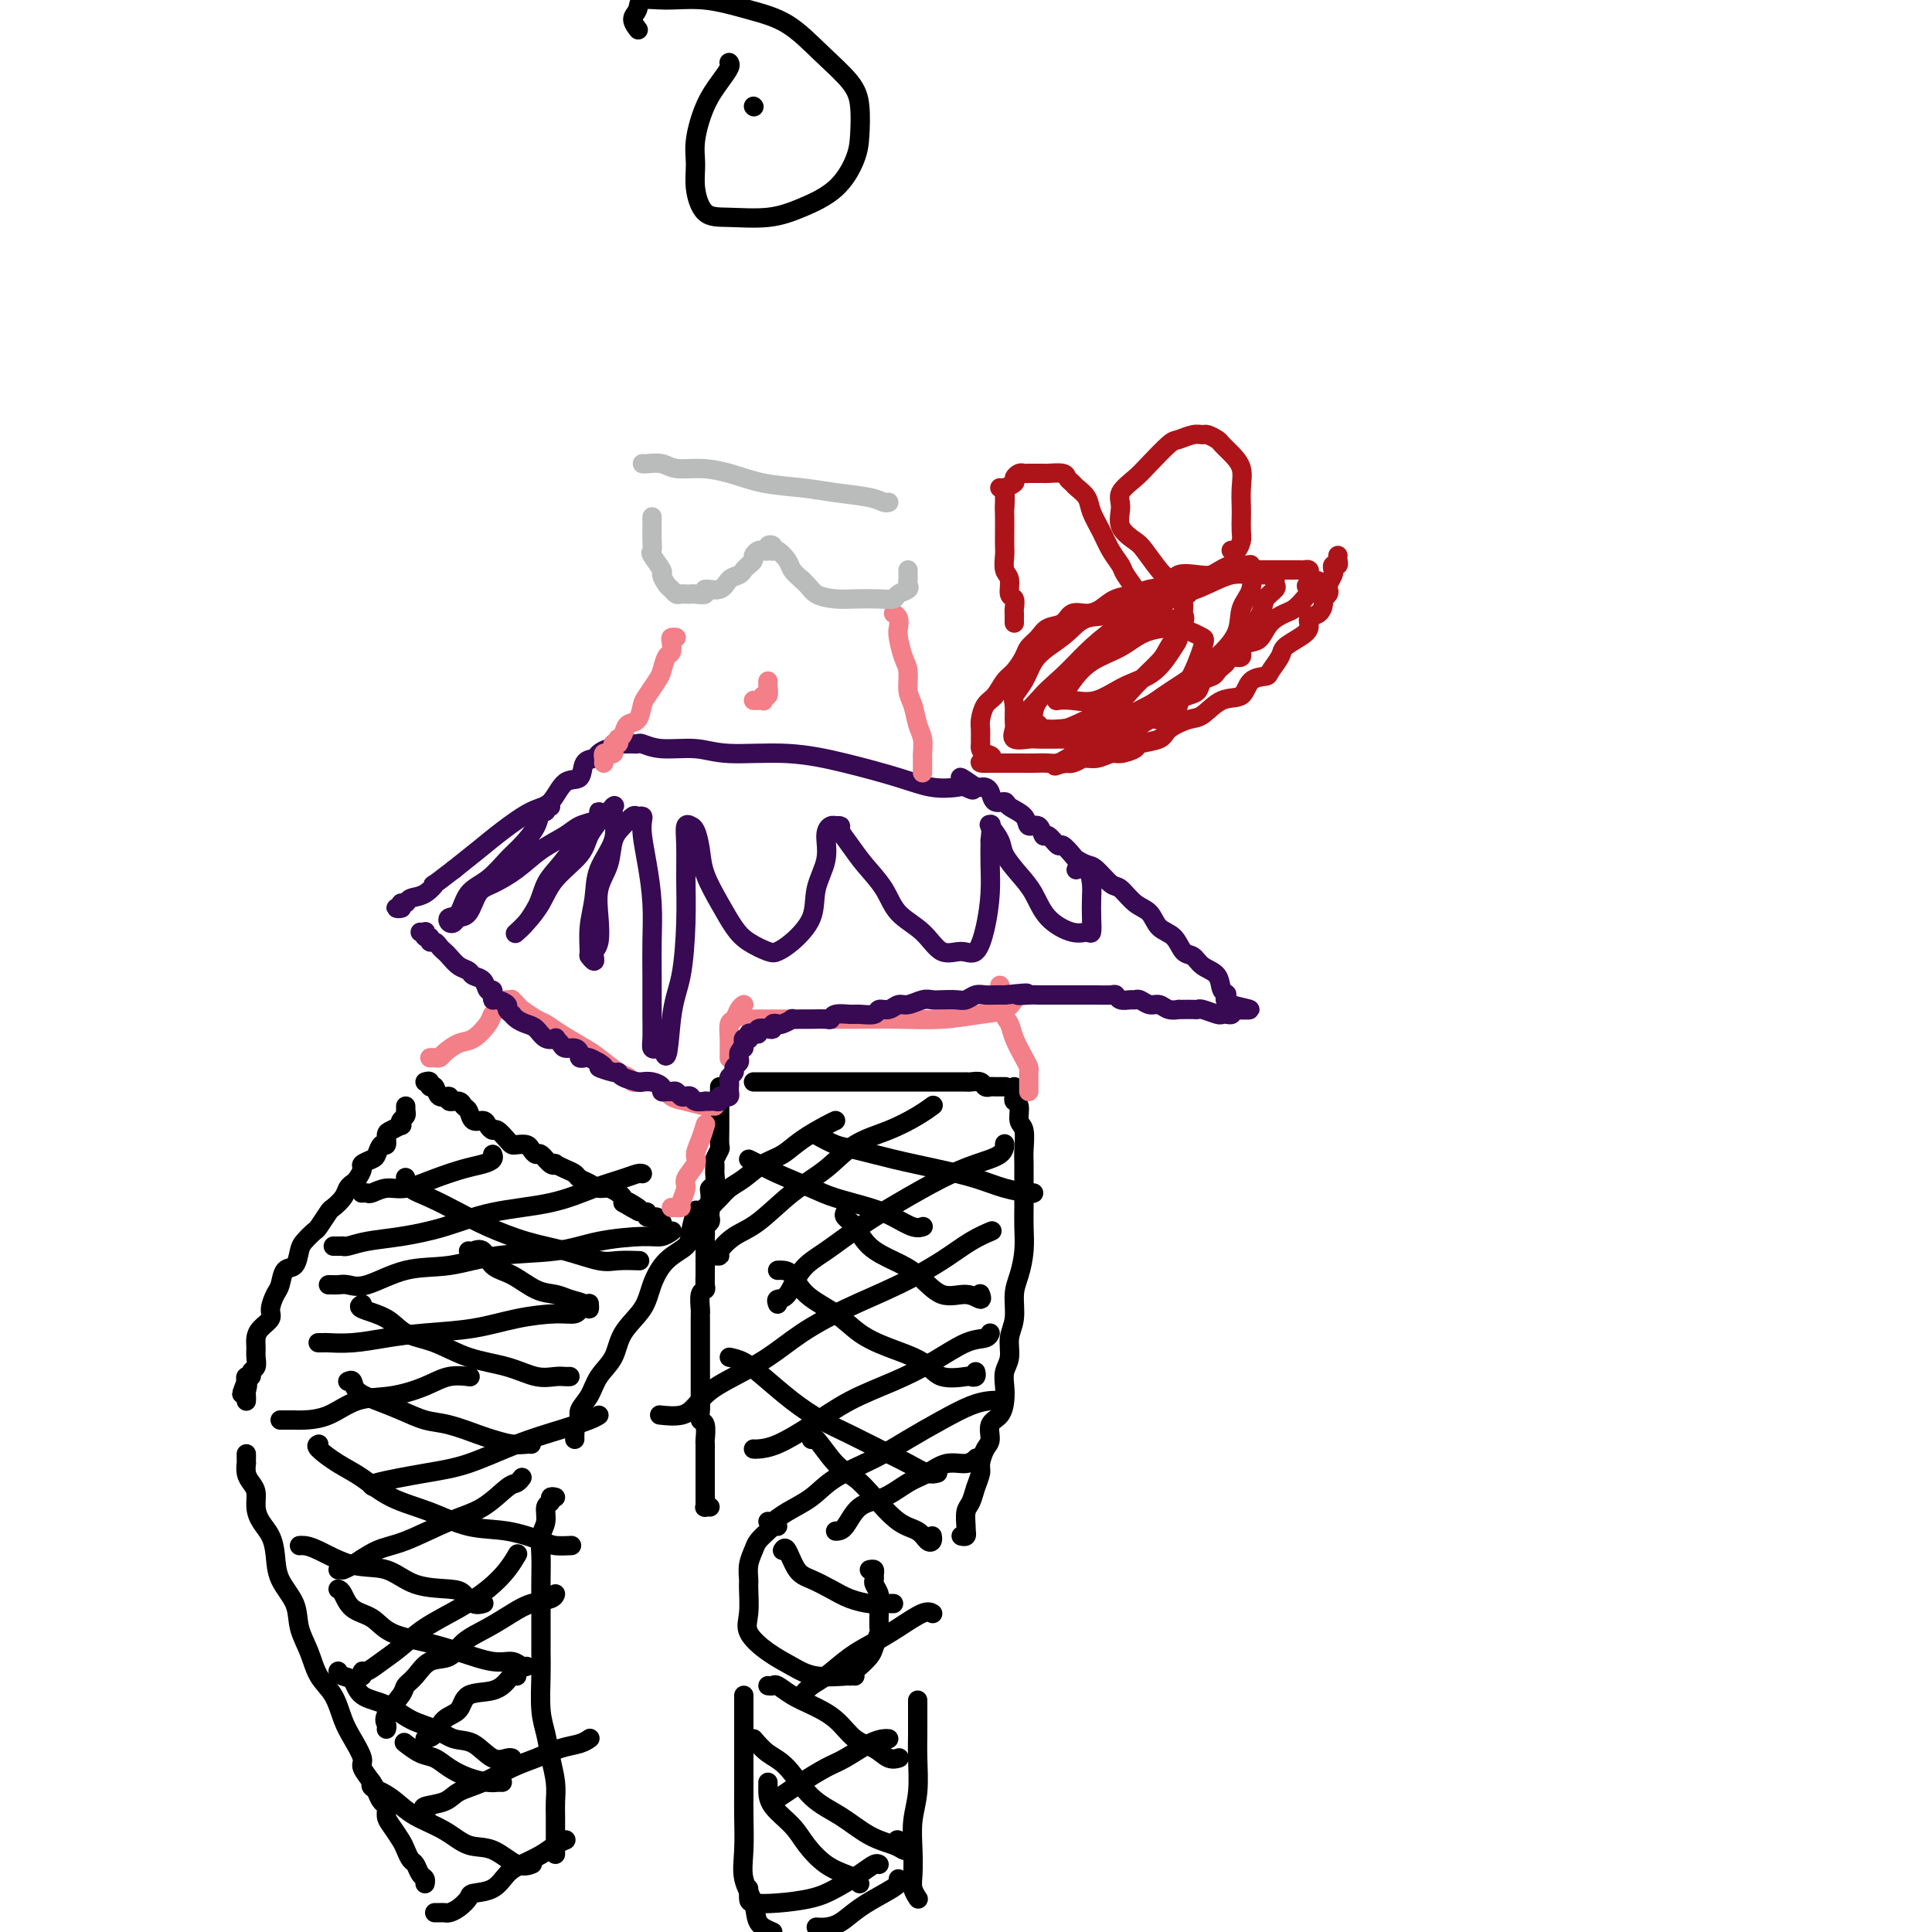 <svg viewBox='0 0 400 400' version='1.1' xmlns='http://www.w3.org/2000/svg' xmlns:xlink='http://www.w3.org/1999/xlink'><g fill='none' stroke='#000000' stroke-width='4' stroke-linecap='round' stroke-linejoin='round'><path d='M88,224c0.450,-0.130 0.899,-0.260 1,0c0.101,0.260 -0.147,0.911 0,1c0.147,0.089 0.687,-0.383 1,0c0.313,0.383 0.398,1.623 1,2c0.602,0.377 1.720,-0.107 2,0c0.280,0.107 -0.277,0.807 0,1c0.277,0.193 1.387,-0.121 2,0c0.613,0.121 0.727,0.676 1,1c0.273,0.324 0.703,0.417 1,1c0.297,0.583 0.460,1.657 1,2c0.540,0.343 1.458,-0.045 2,0c0.542,0.045 0.709,0.524 1,1c0.291,0.476 0.707,0.951 1,1c0.293,0.049 0.464,-0.327 1,0c0.536,0.327 1.439,1.358 2,2c0.561,0.642 0.780,0.894 1,1c0.220,0.106 0.439,0.065 1,0c0.561,-0.065 1.463,-0.153 2,0c0.537,0.153 0.708,0.549 1,1c0.292,0.451 0.704,0.957 1,1c0.296,0.043 0.477,-0.378 1,0c0.523,0.378 1.387,1.554 2,2c0.613,0.446 0.975,0.161 1,0c0.025,-0.161 -0.289,-0.198 0,0c0.289,0.198 1.180,0.631 2,1c0.820,0.369 1.571,0.672 2,1c0.429,0.328 0.538,0.679 1,1c0.462,0.321 1.276,0.611 2,1c0.724,0.389 1.357,0.878 2,1c0.643,0.122 1.296,-0.122 2,0c0.704,0.122 1.459,0.610 2,1c0.541,0.390 0.869,0.683 1,1c0.131,0.317 0.066,0.659 0,1'/><path d='M129,249c6.459,3.824 2.107,0.885 1,0c-1.107,-0.885 1.032,0.284 2,1c0.968,0.716 0.766,0.981 1,1c0.234,0.019 0.904,-0.206 1,0c0.096,0.206 -0.381,0.844 0,1c0.381,0.156 1.619,-0.168 2,0c0.381,0.168 -0.094,0.829 0,1c0.094,0.171 0.756,-0.146 1,0c0.244,0.146 0.070,0.756 0,1c-0.070,0.244 -0.035,0.122 0,0'/><path d='M84,229c0.008,0.447 0.016,0.894 0,1c-0.016,0.106 -0.055,-0.130 0,0c0.055,0.130 0.204,0.627 0,1c-0.204,0.373 -0.763,0.623 -1,1c-0.237,0.377 -0.154,0.879 0,1c0.154,0.121 0.378,-0.141 0,0c-0.378,0.141 -1.358,0.686 -2,1c-0.642,0.314 -0.944,0.399 -1,1c-0.056,0.601 0.135,1.719 0,2c-0.135,0.281 -0.596,-0.277 -1,0c-0.404,0.277 -0.752,1.387 -1,2c-0.248,0.613 -0.395,0.728 -1,1c-0.605,0.272 -1.668,0.702 -2,1c-0.332,0.298 0.067,0.464 0,1c-0.067,0.536 -0.599,1.443 -1,2c-0.401,0.557 -0.670,0.763 -1,1c-0.330,0.237 -0.722,0.505 -1,1c-0.278,0.495 -0.440,1.217 -1,2c-0.560,0.783 -1.516,1.628 -2,2c-0.484,0.372 -0.497,0.272 -1,1c-0.503,0.728 -1.496,2.283 -2,3c-0.504,0.717 -0.520,0.596 -1,1c-0.480,0.404 -1.424,1.334 -2,2c-0.576,0.666 -0.784,1.069 -1,2c-0.216,0.931 -0.440,2.389 -1,3c-0.560,0.611 -1.455,0.376 -2,1c-0.545,0.624 -0.741,2.106 -1,3c-0.259,0.894 -0.581,1.198 -1,2c-0.419,0.802 -0.935,2.102 -1,3c-0.065,0.898 0.322,1.395 0,2c-0.322,0.605 -1.353,1.318 -2,2c-0.647,0.682 -0.909,1.334 -1,2c-0.091,0.666 -0.009,1.345 0,2c0.009,0.655 -0.054,1.285 0,2c0.054,0.715 0.224,1.515 0,2c-0.224,0.485 -0.844,0.656 -1,1c-0.156,0.344 0.150,0.862 0,1c-0.150,0.138 -0.757,-0.103 -1,0c-0.243,0.103 -0.121,0.552 0,1'/><path d='M51,286c-1.856,4.664 -0.497,1.824 0,1c0.497,-0.824 0.133,0.368 0,1c-0.133,0.632 -0.036,0.706 0,1c0.036,0.294 0.010,0.810 0,1c-0.010,0.190 -0.003,0.054 0,0c0.003,-0.054 0.001,-0.027 0,0'/><path d='M51,301c0.002,0.297 0.003,0.593 0,1c-0.003,0.407 -0.011,0.923 0,1c0.011,0.077 0.041,-0.286 0,0c-0.041,0.286 -0.153,1.220 0,2c0.153,0.780 0.569,1.404 1,2c0.431,0.596 0.875,1.162 1,2c0.125,0.838 -0.071,1.949 0,3c0.071,1.051 0.408,2.044 1,3c0.592,0.956 1.439,1.875 2,3c0.561,1.125 0.836,2.456 1,4c0.164,1.544 0.217,3.302 1,5c0.783,1.698 2.296,3.338 3,5c0.704,1.662 0.597,3.347 1,5c0.403,1.653 1.315,3.274 2,5c0.685,1.726 1.144,3.558 2,5c0.856,1.442 2.108,2.493 3,4c0.892,1.507 1.423,3.471 2,5c0.577,1.529 1.201,2.622 2,4c0.799,1.378 1.772,3.042 2,4c0.228,0.958 -0.289,1.211 0,2c0.289,0.789 1.383,2.112 2,3c0.617,0.888 0.756,1.339 1,2c0.244,0.661 0.594,1.532 1,2c0.406,0.468 0.868,0.534 1,1c0.132,0.466 -0.067,1.333 0,2c0.067,0.667 0.399,1.133 1,2c0.601,0.867 1.470,2.134 2,3c0.530,0.866 0.720,1.331 1,2c0.280,0.669 0.649,1.542 1,2c0.351,0.458 0.682,0.501 1,1c0.318,0.499 0.621,1.453 1,2c0.379,0.547 0.833,0.686 1,1c0.167,0.314 0.048,0.804 0,1c-0.048,0.196 -0.024,0.098 0,0'/><path d='M115,310c-0.455,-0.102 -0.910,-0.205 -1,0c-0.090,0.205 0.186,0.717 0,1c-0.186,0.283 -0.835,0.336 -1,1c-0.165,0.664 0.152,1.940 0,3c-0.152,1.060 -0.773,1.903 -1,3c-0.227,1.097 -0.061,2.449 0,4c0.061,1.551 0.017,3.300 0,5c-0.017,1.700 -0.005,3.350 0,5c0.005,1.650 0.004,3.301 0,5c-0.004,1.699 -0.013,3.447 0,5c0.013,1.553 0.046,2.911 0,5c-0.046,2.089 -0.170,4.909 0,7c0.170,2.091 0.634,3.454 1,5c0.366,1.546 0.634,3.275 1,5c0.366,1.725 0.830,3.446 1,5c0.170,1.554 0.046,2.941 0,4c-0.046,1.059 -0.012,1.791 0,3c0.012,1.209 0.003,2.895 0,4c-0.003,1.105 -0.001,1.630 0,2c0.001,0.370 0.000,0.584 0,1c-0.000,0.416 -0.000,1.035 0,1c0.000,-0.035 0.000,-0.724 0,-1c-0.000,-0.276 -0.000,-0.138 0,0'/><path d='M119,298c-0.009,-0.335 -0.018,-0.669 0,-1c0.018,-0.331 0.064,-0.657 0,-1c-0.064,-0.343 -0.237,-0.703 0,-1c0.237,-0.297 0.883,-0.532 1,-1c0.117,-0.468 -0.294,-1.170 0,-2c0.294,-0.830 1.294,-1.789 2,-3c0.706,-1.211 1.119,-2.675 2,-4c0.881,-1.325 2.229,-2.511 3,-4c0.771,-1.489 0.963,-3.280 2,-5c1.037,-1.720 2.918,-3.368 4,-5c1.082,-1.632 1.365,-3.247 2,-5c0.635,-1.753 1.620,-3.644 3,-5c1.380,-1.356 3.153,-2.178 4,-3c0.847,-0.822 0.766,-1.644 1,-3c0.234,-1.356 0.781,-3.244 1,-4c0.219,-0.756 0.109,-0.378 0,0'/><path d='M146,261c0.000,0.311 0.000,0.621 0,1c-0.000,0.379 -0.000,0.826 0,1c0.000,0.174 0.001,0.074 0,0c-0.001,-0.074 -0.004,-0.124 0,0c0.004,0.124 0.015,0.422 0,1c-0.015,0.578 -0.057,1.437 0,2c0.057,0.563 0.211,0.832 0,1c-0.211,0.168 -0.789,0.237 -1,1c-0.211,0.763 -0.057,2.219 0,3c0.057,0.781 0.015,0.885 0,1c-0.015,0.115 -0.004,0.239 0,1c0.004,0.761 0.001,2.157 0,3c-0.001,0.843 -0.000,1.132 0,2c0.000,0.868 0.000,2.316 0,3c-0.000,0.684 -0.000,0.606 0,1c0.000,0.394 0.000,1.260 0,2c-0.000,0.740 -0.001,1.354 0,2c0.001,0.646 0.004,1.323 0,2c-0.004,0.677 -0.015,1.355 0,2c0.015,0.645 0.057,1.256 0,2c-0.057,0.744 -0.211,1.622 0,2c0.211,0.378 0.789,0.257 1,1c0.211,0.743 0.057,2.349 0,3c-0.057,0.651 -0.015,0.348 0,1c0.015,0.652 0.004,2.258 0,3c-0.004,0.742 -0.001,0.618 0,1c0.001,0.382 0.000,1.268 0,2c-0.000,0.732 0.000,1.310 0,2c-0.000,0.690 -0.001,1.491 0,2c0.001,0.509 0.004,0.725 0,1c-0.004,0.275 -0.015,0.610 0,1c0.015,0.390 0.056,0.837 0,1c-0.056,0.163 -0.207,0.044 0,0c0.207,-0.044 0.774,-0.013 1,0c0.226,0.013 0.113,0.006 0,0'/><path d='M149,225c-0.000,0.341 -0.000,0.683 0,1c0.000,0.317 0.000,0.610 0,1c-0.000,0.390 -0.000,0.878 0,1c0.000,0.122 0.000,-0.122 0,0c-0.000,0.122 -0.000,0.611 0,1c0.000,0.389 0.000,0.680 0,1c-0.000,0.320 -0.000,0.671 0,1c0.000,0.329 0.001,0.636 0,1c-0.001,0.364 -0.004,0.784 0,1c0.004,0.216 0.015,0.228 0,1c-0.015,0.772 -0.057,2.304 0,3c0.057,0.696 0.212,0.557 0,1c-0.212,0.443 -0.793,1.467 -1,2c-0.207,0.533 -0.041,0.576 0,1c0.041,0.424 -0.041,1.230 0,2c0.041,0.770 0.207,1.503 0,2c-0.207,0.497 -0.788,0.759 -1,1c-0.212,0.241 -0.057,0.460 0,1c0.057,0.540 0.015,1.402 0,2c-0.015,0.598 -0.003,0.934 0,1c0.003,0.066 -0.003,-0.137 0,0c0.003,0.137 0.015,0.614 0,1c-0.015,0.386 -0.057,0.681 0,1c0.057,0.319 0.211,0.661 0,1c-0.211,0.339 -0.789,0.673 -1,1c-0.211,0.327 -0.057,0.646 0,1c0.057,0.354 0.015,0.743 0,1c-0.015,0.257 -0.004,0.383 0,1c0.004,0.617 0.001,1.724 0,2c-0.001,0.276 -0.000,-0.281 0,0c0.000,0.281 0.000,1.399 0,2c-0.000,0.601 -0.000,0.687 0,1c0.000,0.313 0.000,0.855 0,1c-0.000,0.145 -0.000,-0.105 0,0c0.000,0.105 0.000,0.567 0,1c-0.000,0.433 -0.000,0.838 0,1c0.000,0.162 0.000,0.081 0,0'/><path d='M156,224c0.345,0.000 0.690,0.000 1,0c0.310,-0.000 0.584,-0.000 1,0c0.416,0.000 0.973,0.000 2,0c1.027,-0.000 2.525,-0.000 4,0c1.475,0.000 2.926,0.000 5,0c2.074,-0.000 4.772,-0.000 7,0c2.228,0.000 3.988,0.000 6,0c2.012,-0.000 4.278,-0.000 6,0c1.722,0.000 2.900,0.000 4,0c1.100,-0.000 2.123,-0.000 3,0c0.877,0.000 1.610,0.000 2,0c0.390,-0.000 0.437,-0.001 1,0c0.563,0.001 1.642,0.004 2,0c0.358,-0.004 -0.006,-0.015 0,0c0.006,0.015 0.382,0.057 1,0c0.618,-0.057 1.480,-0.211 2,0c0.520,0.211 0.700,0.789 1,1c0.300,0.211 0.720,0.057 1,0c0.280,-0.057 0.422,-0.015 1,0c0.578,0.015 1.594,0.004 2,0c0.406,-0.004 0.203,-0.002 0,0'/><path d='M210,225c-0.009,0.338 -0.017,0.675 0,1c0.017,0.325 0.061,0.637 0,1c-0.061,0.363 -0.227,0.776 0,1c0.227,0.224 0.845,0.260 1,1c0.155,0.740 -0.155,2.186 0,3c0.155,0.814 0.774,0.997 1,2c0.226,1.003 0.060,2.826 0,4c-0.060,1.174 -0.015,1.698 0,3c0.015,1.302 0.001,3.380 0,5c-0.001,1.620 0.010,2.781 0,4c-0.010,1.219 -0.040,2.496 0,4c0.040,1.504 0.150,3.234 0,5c-0.150,1.766 -0.561,3.568 -1,5c-0.439,1.432 -0.906,2.494 -1,4c-0.094,1.506 0.185,3.456 0,5c-0.185,1.544 -0.834,2.681 -1,4c-0.166,1.319 0.150,2.819 0,4c-0.150,1.181 -0.766,2.045 -1,3c-0.234,0.955 -0.086,2.003 0,3c0.086,0.997 0.111,1.943 0,3c-0.111,1.057 -0.360,2.227 -1,3c-0.640,0.773 -1.673,1.151 -2,2c-0.327,0.849 0.053,2.169 0,3c-0.053,0.831 -0.539,1.171 -1,2c-0.461,0.829 -0.898,2.146 -1,3c-0.102,0.854 0.130,1.244 0,2c-0.130,0.756 -0.623,1.877 -1,3c-0.377,1.123 -0.637,2.247 -1,3c-0.363,0.753 -0.828,1.134 -1,2c-0.172,0.866 -0.050,2.218 0,3c0.050,0.782 0.027,0.994 0,1c-0.027,0.006 -0.059,-0.194 0,0c0.059,0.194 0.208,0.783 0,1c-0.208,0.217 -0.774,0.062 -1,0c-0.226,-0.062 -0.113,-0.031 0,0'/><path d='M161,316c-0.438,0.017 -0.877,0.034 -1,0c-0.123,-0.034 0.068,-0.120 0,0c-0.068,0.120 -0.396,0.445 -1,1c-0.604,0.555 -1.482,1.339 -2,2c-0.518,0.661 -0.674,1.198 -1,2c-0.326,0.802 -0.822,1.869 -1,3c-0.178,1.131 -0.037,2.326 0,3c0.037,0.674 -0.031,0.827 0,2c0.031,1.173 0.161,3.365 0,5c-0.161,1.635 -0.614,2.711 0,4c0.614,1.289 2.294,2.790 4,4c1.706,1.210 3.438,2.128 5,3c1.562,0.872 2.955,1.698 5,2c2.045,0.302 4.743,0.081 6,0c1.257,-0.081 1.073,-0.023 1,0c-0.073,0.023 -0.037,0.012 0,0'/><path d='M180,325c0.425,-0.088 0.850,-0.175 1,0c0.150,0.175 0.026,0.614 0,1c-0.026,0.386 0.046,0.721 0,1c-0.046,0.279 -0.209,0.502 0,1c0.209,0.498 0.789,1.269 1,2c0.211,0.731 0.053,1.421 0,2c-0.053,0.579 -0.002,1.047 0,2c0.002,0.953 -0.044,2.392 0,3c0.044,0.608 0.180,0.386 0,1c-0.180,0.614 -0.675,2.063 -1,3c-0.325,0.937 -0.479,1.362 -1,2c-0.521,0.638 -1.408,1.491 -2,2c-0.592,0.509 -0.890,0.676 -1,1c-0.110,0.324 -0.031,0.807 0,1c0.031,0.193 0.016,0.097 0,0'/><path d='M154,351c0.000,0.331 0.000,0.662 0,1c-0.000,0.338 -0.000,0.684 0,1c0.000,0.316 0.000,0.601 0,1c-0.000,0.399 -0.000,0.911 0,2c0.000,1.089 0.001,2.754 0,4c-0.001,1.246 -0.002,2.072 0,4c0.002,1.928 0.008,4.959 0,7c-0.008,2.041 -0.029,3.092 0,5c0.029,1.908 0.107,4.671 0,7c-0.107,2.329 -0.400,4.222 0,6c0.400,1.778 1.492,3.440 2,5c0.508,1.560 0.431,3.017 1,4c0.569,0.983 1.785,1.491 3,2'/><path d='M190,352c-0.000,0.353 -0.000,0.706 0,1c0.000,0.294 0.001,0.527 0,1c-0.001,0.473 -0.004,1.184 0,2c0.004,0.816 0.015,1.736 0,3c-0.015,1.264 -0.056,2.873 0,5c0.056,2.127 0.210,4.772 0,7c-0.210,2.228 -0.785,4.040 -1,6c-0.215,1.960 -0.072,4.067 0,6c0.072,1.933 0.071,3.694 0,5c-0.071,1.306 -0.211,2.159 0,3c0.211,0.841 0.775,1.669 1,2c0.225,0.331 0.113,0.166 0,0'/><path d='M75,247c-0.101,0.009 -0.203,0.018 0,0c0.203,-0.018 0.709,-0.063 1,0c0.291,0.063 0.366,0.235 1,0c0.634,-0.235 1.825,-0.875 3,-1c1.175,-0.125 2.333,0.265 4,0c1.667,-0.265 3.844,-1.185 6,-2c2.156,-0.815 4.290,-1.525 6,-2c1.710,-0.475 2.994,-0.715 4,-1c1.006,-0.285 1.732,-0.615 2,-1c0.268,-0.385 0.076,-0.824 0,-1c-0.076,-0.176 -0.038,-0.088 0,0'/><path d='M69,258c0.307,-0.002 0.614,-0.004 1,0c0.386,0.004 0.851,0.013 1,0c0.149,-0.013 -0.018,-0.047 0,0c0.018,0.047 0.221,0.174 1,0c0.779,-0.174 2.134,-0.650 4,-1c1.866,-0.350 4.244,-0.572 7,-1c2.756,-0.428 5.889,-1.060 9,-2c3.111,-0.940 6.199,-2.189 10,-3c3.801,-0.811 8.315,-1.184 12,-2c3.685,-0.816 6.543,-2.075 9,-3c2.457,-0.925 4.514,-1.516 6,-2c1.486,-0.484 2.400,-0.861 3,-1c0.600,-0.139 0.886,-0.040 1,0c0.114,0.040 0.057,0.020 0,0'/><path d='M68,266c0.351,-0.006 0.702,-0.012 1,0c0.298,0.012 0.544,0.044 1,0c0.456,-0.044 1.123,-0.162 2,0c0.877,0.162 1.965,0.606 4,0c2.035,-0.606 5.019,-2.260 8,-3c2.981,-0.740 5.960,-0.567 9,-1c3.040,-0.433 6.141,-1.474 10,-2c3.859,-0.526 8.478,-0.537 12,-1c3.522,-0.463 5.949,-1.378 9,-2c3.051,-0.622 6.725,-0.950 9,-1c2.275,-0.050 3.151,0.179 4,0c0.849,-0.179 1.671,-0.765 2,-1c0.329,-0.235 0.164,-0.117 0,0'/><path d='M66,278c-0.112,-0.002 -0.223,-0.003 0,0c0.223,0.003 0.782,0.012 1,0c0.218,-0.012 0.095,-0.044 1,0c0.905,0.044 2.836,0.163 5,0c2.164,-0.163 4.560,-0.608 7,-1c2.440,-0.392 4.923,-0.731 8,-1c3.077,-0.269 6.747,-0.468 10,-1c3.253,-0.532 6.087,-1.397 9,-2c2.913,-0.603 5.905,-0.945 8,-1c2.095,-0.055 3.295,0.178 4,0c0.705,-0.178 0.916,-0.765 1,-1c0.084,-0.235 0.042,-0.117 0,0'/><path d='M58,294c0.332,-0.001 0.663,-0.001 1,0c0.337,0.001 0.678,0.004 1,0c0.322,-0.004 0.625,-0.014 1,0c0.375,0.014 0.823,0.051 2,0c1.177,-0.051 3.083,-0.189 5,-1c1.917,-0.811 3.846,-2.294 6,-3c2.154,-0.706 4.535,-0.634 7,-1c2.465,-0.366 5.014,-1.170 7,-2c1.986,-0.830 3.409,-1.686 5,-2c1.591,-0.314 3.352,-0.084 4,0c0.648,0.084 0.185,0.024 0,0c-0.185,-0.024 -0.093,-0.012 0,0'/><path d='M78,308c-0.924,-0.230 -1.849,-0.460 0,-1c1.849,-0.540 6.470,-1.391 10,-2c3.530,-0.609 5.969,-0.976 9,-2c3.031,-1.024 6.655,-2.705 10,-4c3.345,-1.295 6.412,-2.203 9,-3c2.588,-0.797 4.697,-1.484 6,-2c1.303,-0.516 1.801,-0.862 2,-1c0.199,-0.138 0.100,-0.069 0,0'/><path d='M70,325c0.451,-0.008 0.903,-0.017 1,0c0.097,0.017 -0.160,0.058 0,0c0.160,-0.058 0.737,-0.215 2,-1c1.263,-0.785 3.213,-2.196 5,-3c1.787,-0.804 3.410,-0.999 6,-2c2.590,-1.001 6.148,-2.808 9,-4c2.852,-1.192 4.999,-1.770 7,-3c2.001,-1.230 3.856,-3.113 5,-4c1.144,-0.887 1.577,-0.777 2,-1c0.423,-0.223 0.835,-0.778 1,-1c0.165,-0.222 0.082,-0.111 0,0'/><path d='M80,358c0.086,-0.304 0.172,-0.608 0,-1c-0.172,-0.392 -0.602,-0.872 0,-2c0.602,-1.128 2.237,-2.902 3,-4c0.763,-1.098 0.653,-1.518 1,-2c0.347,-0.482 1.151,-1.024 2,-2c0.849,-0.976 1.742,-2.387 3,-3c1.258,-0.613 2.881,-0.430 4,-1c1.119,-0.570 1.736,-1.893 3,-3c1.264,-1.107 3.176,-1.999 5,-3c1.824,-1.001 3.561,-2.111 5,-3c1.439,-0.889 2.582,-1.558 4,-2c1.418,-0.442 3.113,-0.657 4,-1c0.887,-0.343 0.968,-0.812 1,-1c0.032,-0.188 0.016,-0.094 0,0'/><path d='M88,360c0.703,-0.120 1.406,-0.241 2,-1c0.594,-0.759 1.080,-2.157 2,-3c0.920,-0.843 2.274,-1.130 3,-2c0.726,-0.870 0.825,-2.324 2,-3c1.175,-0.676 3.425,-0.573 5,-1c1.575,-0.427 2.474,-1.382 3,-2c0.526,-0.618 0.680,-0.897 1,-1c0.320,-0.103 0.806,-0.029 1,0c0.194,0.029 0.097,0.015 0,0'/><path d='M87,376c0.395,0.087 0.789,0.175 1,0c0.211,-0.175 0.238,-0.612 0,-1c-0.238,-0.388 -0.743,-0.727 0,-1c0.743,-0.273 2.732,-0.482 4,-1c1.268,-0.518 1.816,-1.347 3,-2c1.184,-0.653 3.006,-1.130 5,-2c1.994,-0.870 4.160,-2.132 6,-3c1.840,-0.868 3.355,-1.343 5,-2c1.645,-0.657 3.420,-1.496 5,-2c1.580,-0.504 2.964,-0.674 4,-1c1.036,-0.326 1.725,-0.807 2,-1c0.275,-0.193 0.138,-0.096 0,0'/><path d='M75,347c-0.047,-0.466 -0.094,-0.932 0,-1c0.094,-0.068 0.330,0.261 1,0c0.670,-0.261 1.774,-1.111 3,-2c1.226,-0.889 2.572,-1.816 4,-3c1.428,-1.184 2.936,-2.626 5,-4c2.064,-1.374 4.683,-2.680 7,-4c2.317,-1.320 4.332,-2.653 6,-4c1.668,-1.347 2.987,-2.709 4,-4c1.013,-1.291 1.718,-2.512 2,-3c0.282,-0.488 0.141,-0.244 0,0'/><path d='M90,396c0.328,0.004 0.656,0.009 1,0c0.344,-0.009 0.706,-0.030 1,0c0.294,0.030 0.522,0.112 1,0c0.478,-0.112 1.205,-0.418 2,-1c0.795,-0.582 1.657,-1.440 2,-2c0.343,-0.560 0.167,-0.821 1,-1c0.833,-0.179 2.674,-0.275 4,-1c1.326,-0.725 2.139,-2.079 3,-3c0.861,-0.921 1.772,-1.410 3,-2c1.228,-0.590 2.772,-1.282 4,-2c1.228,-0.718 2.138,-1.463 3,-2c0.862,-0.537 1.675,-0.868 2,-1c0.325,-0.132 0.163,-0.066 0,0'/><path d='M77,369c-0.157,0.351 -0.314,0.701 0,1c0.314,0.299 1.101,0.546 2,1c0.899,0.454 1.912,1.113 3,2c1.088,0.887 2.251,2.000 4,3c1.749,1.000 4.084,1.886 6,3c1.916,1.114 3.413,2.456 5,3c1.587,0.544 3.262,0.289 5,1c1.738,0.711 3.537,2.387 5,3c1.463,0.613 2.588,0.164 3,0c0.412,-0.164 0.111,-0.044 0,0c-0.111,0.044 -0.032,0.013 0,0c0.032,-0.013 0.016,-0.006 0,0'/><path d='M84,361c-0.266,-0.209 -0.533,-0.417 0,0c0.533,0.417 1.865,1.460 3,2c1.135,0.540 2.072,0.575 3,1c0.928,0.425 1.846,1.238 3,2c1.154,0.762 2.544,1.472 4,2c1.456,0.528 2.978,0.873 4,1c1.022,0.127 1.544,0.034 2,0c0.456,-0.034 0.844,-0.010 1,0c0.156,0.010 0.078,0.005 0,0'/><path d='M70,346c0.225,0.390 0.449,0.780 1,1c0.551,0.220 1.427,0.271 2,1c0.573,0.729 0.841,2.136 2,3c1.159,0.864 3.208,1.185 5,2c1.792,0.815 3.326,2.125 5,3c1.674,0.875 3.488,1.317 5,2c1.512,0.683 2.720,1.609 4,2c1.280,0.391 2.630,0.248 4,1c1.370,0.752 2.759,2.398 4,3c1.241,0.602 2.333,0.161 3,0c0.667,-0.161 0.910,-0.043 1,0c0.090,0.043 0.026,0.012 0,0c-0.026,-0.012 -0.013,-0.006 0,0'/><path d='M70,329c0.297,0.123 0.594,0.245 1,1c0.406,0.755 0.920,2.141 2,3c1.080,0.859 2.725,1.191 4,2c1.275,0.809 2.179,2.097 4,3c1.821,0.903 4.557,1.423 7,2c2.443,0.577 4.592,1.212 7,2c2.408,0.788 5.076,1.728 7,2c1.924,0.272 3.103,-0.123 4,0c0.897,0.123 1.511,0.764 2,1c0.489,0.236 0.854,0.067 1,0c0.146,-0.067 0.073,-0.034 0,0'/><path d='M62,320c0.248,-0.024 0.496,-0.049 1,0c0.504,0.049 1.265,0.170 3,1c1.735,0.830 4.443,2.368 7,3c2.557,0.632 4.964,0.359 7,1c2.036,0.641 3.702,2.196 6,3c2.298,0.804 5.229,0.856 7,1c1.771,0.144 2.382,0.379 3,1c0.618,0.621 1.243,1.629 2,2c0.757,0.371 1.645,0.106 2,0c0.355,-0.106 0.178,-0.053 0,0'/><path d='M66,299c-0.336,0.146 -0.673,0.293 0,1c0.673,0.707 2.354,1.976 4,3c1.646,1.024 3.256,1.803 5,3c1.744,1.197 3.622,2.811 6,4c2.378,1.189 5.254,1.955 8,3c2.746,1.045 5.360,2.371 8,3c2.640,0.629 5.307,0.561 8,1c2.693,0.439 5.413,1.386 7,2c1.587,0.614 2.043,0.896 3,1c0.957,0.104 2.416,0.030 3,0c0.584,-0.030 0.292,-0.015 0,0'/><path d='M72,286c0.399,-0.178 0.798,-0.356 1,0c0.202,0.356 0.207,1.246 1,2c0.793,0.754 2.373,1.372 4,2c1.627,0.628 3.302,1.267 5,2c1.698,0.733 3.420,1.559 5,2c1.580,0.441 3.018,0.496 5,1c1.982,0.504 4.507,1.455 6,2c1.493,0.545 1.955,0.682 3,1c1.045,0.318 2.672,0.817 4,1c1.328,0.183 2.358,0.049 3,0c0.642,-0.049 0.898,-0.014 1,0c0.102,0.014 0.051,0.007 0,0'/><path d='M75,270c-0.482,0.277 -0.965,0.553 0,1c0.965,0.447 3.376,1.064 5,2c1.624,0.936 2.461,2.192 4,3c1.539,0.808 3.781,1.169 6,2c2.219,0.831 4.415,2.132 7,3c2.585,0.868 5.558,1.304 8,2c2.442,0.696 4.353,1.650 6,2c1.647,0.350 3.030,0.094 4,0c0.970,-0.094 1.528,-0.025 2,0c0.472,0.025 0.858,0.007 1,0c0.142,-0.007 0.041,-0.002 0,0c-0.041,0.002 -0.020,0.001 0,0'/><path d='M97,259c0.233,0.081 0.466,0.162 1,0c0.534,-0.162 1.367,-0.566 2,0c0.633,0.566 1.064,2.102 2,3c0.936,0.898 2.377,1.157 4,2c1.623,0.843 3.430,2.269 5,3c1.570,0.731 2.904,0.767 4,1c1.096,0.233 1.954,0.665 3,1c1.046,0.335 2.280,0.574 3,1c0.720,0.426 0.925,1.038 1,1c0.075,-0.038 0.022,-0.725 0,-1c-0.022,-0.275 -0.011,-0.137 0,0'/><path d='M84,244c-0.031,-0.185 -0.063,-0.370 0,0c0.063,0.370 0.219,1.296 1,2c0.781,0.704 2.187,1.185 4,2c1.813,0.815 4.032,1.963 6,3c1.968,1.037 3.683,1.962 6,3c2.317,1.038 5.234,2.187 8,3c2.766,0.813 5.379,1.290 8,2c2.621,0.710 5.249,1.654 7,2c1.751,0.346 2.625,0.093 4,0c1.375,-0.093 3.250,-0.027 4,0c0.750,0.027 0.375,0.013 0,0'/><path d='M146,250c0.328,0.096 0.656,0.193 1,0c0.344,-0.193 0.703,-0.674 1,-1c0.297,-0.326 0.533,-0.495 1,-1c0.467,-0.505 1.165,-1.345 2,-2c0.835,-0.655 1.806,-1.124 3,-2c1.194,-0.876 2.611,-2.158 4,-3c1.389,-0.842 2.751,-1.245 4,-2c1.249,-0.755 2.386,-1.862 4,-3c1.614,-1.138 3.704,-2.306 5,-3c1.296,-0.694 1.799,-0.912 2,-1c0.201,-0.088 0.101,-0.044 0,0'/><path d='M147,260c0.293,-0.010 0.585,-0.019 1,0c0.415,0.019 0.951,0.067 1,0c0.049,-0.067 -0.389,-0.249 0,-1c0.389,-0.751 1.606,-2.070 3,-3c1.394,-0.930 2.965,-1.470 5,-3c2.035,-1.530 4.533,-4.051 7,-6c2.467,-1.949 4.903,-3.324 7,-5c2.097,-1.676 3.855,-3.651 6,-5c2.145,-1.349 4.678,-2.073 7,-3c2.322,-0.927 4.433,-2.057 6,-3c1.567,-0.943 2.591,-1.698 3,-2c0.409,-0.302 0.205,-0.151 0,0'/><path d='M161,270c-0.164,-0.437 -0.329,-0.874 0,-1c0.329,-0.126 1.151,0.061 2,-1c0.849,-1.061 1.726,-3.368 3,-5c1.274,-1.632 2.944,-2.587 5,-4c2.056,-1.413 4.498,-3.284 7,-5c2.502,-1.716 5.063,-3.276 8,-5c2.937,-1.724 6.251,-3.611 9,-5c2.749,-1.389 4.933,-2.280 7,-3c2.067,-0.720 4.018,-1.271 5,-2c0.982,-0.729 0.995,-1.637 1,-2c0.005,-0.363 0.003,-0.182 0,0'/><path d='M137,293c-0.379,-0.041 -0.757,-0.082 0,0c0.757,0.082 2.651,0.288 4,0c1.349,-0.288 2.153,-1.069 3,-2c0.847,-0.931 1.737,-2.012 3,-3c1.263,-0.988 2.901,-1.883 5,-3c2.099,-1.117 4.661,-2.454 7,-4c2.339,-1.546 4.456,-3.299 7,-5c2.544,-1.701 5.516,-3.349 9,-5c3.484,-1.651 7.481,-3.304 11,-5c3.519,-1.696 6.562,-3.434 9,-5c2.438,-1.566 4.272,-2.960 6,-4c1.728,-1.040 3.351,-1.726 4,-2c0.649,-0.274 0.325,-0.137 0,0'/><path d='M156,300c0.133,0.026 0.266,0.051 1,0c0.734,-0.051 2.070,-0.179 4,-1c1.930,-0.821 4.455,-2.336 7,-4c2.545,-1.664 5.109,-3.478 8,-5c2.891,-1.522 6.109,-2.751 9,-4c2.891,-1.249 5.454,-2.517 8,-4c2.546,-1.483 5.074,-3.181 7,-4c1.926,-0.819 3.249,-0.759 4,-1c0.751,-0.241 0.929,-0.783 1,-1c0.071,-0.217 0.036,-0.108 0,0'/><path d='M159,315c0.208,0.161 0.416,0.322 1,0c0.584,-0.322 1.543,-1.128 3,-2c1.457,-0.872 3.413,-1.812 5,-3c1.587,-1.188 2.805,-2.626 5,-4c2.195,-1.374 5.368,-2.683 8,-4c2.632,-1.317 4.723,-2.640 7,-4c2.277,-1.360 4.740,-2.757 7,-4c2.260,-1.243 4.317,-2.333 6,-3c1.683,-0.667 2.992,-0.910 4,-1c1.008,-0.090 1.717,-0.026 2,0c0.283,0.026 0.142,0.013 0,0'/><path d='M173,317c0.624,-0.009 1.247,-0.018 2,-1c0.753,-0.982 1.635,-2.936 3,-4c1.365,-1.064 3.212,-1.237 5,-2c1.788,-0.763 3.516,-2.117 5,-3c1.484,-0.883 2.724,-1.295 4,-2c1.276,-0.705 2.590,-1.705 4,-2c1.410,-0.295 2.918,0.113 4,0c1.082,-0.113 1.738,-0.747 2,-1c0.262,-0.253 0.131,-0.127 0,0'/><path d='M166,351c0.625,-0.721 1.250,-1.441 2,-2c0.750,-0.559 1.626,-0.956 3,-2c1.374,-1.044 3.248,-2.735 5,-4c1.752,-1.265 3.384,-2.104 5,-3c1.616,-0.896 3.217,-1.848 5,-3c1.783,-1.152 3.749,-2.502 5,-3c1.251,-0.498 1.786,-0.142 2,0c0.214,0.142 0.107,0.071 0,0'/><path d='M160,373c1.057,-0.700 2.113,-1.399 3,-2c0.887,-0.601 1.603,-1.103 3,-2c1.397,-0.897 3.474,-2.188 5,-3c1.526,-0.812 2.500,-1.146 4,-2c1.500,-0.854 3.526,-2.229 5,-3c1.474,-0.771 2.397,-0.938 3,-1c0.603,-0.062 0.887,-0.018 1,0c0.113,0.018 0.057,0.009 0,0'/><path d='M155,391c-0.010,0.737 -0.020,1.475 0,2c0.020,0.525 0.070,0.839 1,1c0.930,0.161 2.739,0.169 5,0c2.261,-0.169 4.974,-0.515 7,-1c2.026,-0.485 3.366,-1.111 5,-2c1.634,-0.889 3.562,-2.042 5,-3c1.438,-0.958 2.387,-1.719 3,-2c0.613,-0.281 0.889,-0.080 1,0c0.111,0.080 0.055,0.040 0,0'/><path d='M169,399c0.593,0.043 1.186,0.086 2,0c0.814,-0.086 1.850,-0.300 3,-1c1.150,-0.700 2.413,-1.887 4,-3c1.587,-1.113 3.498,-2.154 5,-3c1.502,-0.846 2.597,-1.497 3,-2c0.403,-0.503 0.115,-0.858 0,-1c-0.115,-0.142 -0.058,-0.071 0,0'/><path d='M159,369c0.003,0.375 0.005,0.749 0,1c-0.005,0.251 -0.018,0.378 0,1c0.018,0.622 0.067,1.739 1,3c0.933,1.261 2.750,2.666 4,4c1.250,1.334 1.932,2.596 3,4c1.068,1.404 2.521,2.951 4,4c1.479,1.049 2.984,1.601 4,2c1.016,0.399 1.543,0.646 2,1c0.457,0.354 0.845,0.815 1,1c0.155,0.185 0.078,0.092 0,0'/><path d='M156,360c0.928,1.085 1.857,2.171 3,3c1.143,0.829 2.502,1.402 4,3c1.498,1.598 3.136,4.222 5,6c1.864,1.778 3.953,2.712 6,4c2.047,1.288 4.053,2.931 6,4c1.947,1.069 3.835,1.565 5,2c1.165,0.435 1.608,0.810 2,1c0.392,0.190 0.734,0.195 1,0c0.266,-0.195 0.456,-0.591 0,-1c-0.456,-0.409 -1.559,-0.831 -2,-1c-0.441,-0.169 -0.221,-0.084 0,0'/><path d='M159,349c0.377,0.049 0.754,0.098 1,0c0.246,-0.098 0.361,-0.342 1,0c0.639,0.342 1.802,1.270 3,2c1.198,0.730 2.432,1.261 4,2c1.568,0.739 3.471,1.687 5,3c1.529,1.313 2.683,2.993 4,4c1.317,1.007 2.796,1.342 4,2c1.204,0.658 2.132,1.639 3,2c0.868,0.361 1.677,0.103 2,0c0.323,-0.103 0.162,-0.052 0,0'/><path d='M162,321c0.261,-0.405 0.523,-0.810 1,0c0.477,0.810 1.171,2.834 2,4c0.829,1.166 1.793,1.475 3,2c1.207,0.525 2.656,1.265 4,2c1.344,0.735 2.585,1.465 4,2c1.415,0.535 3.006,0.875 4,1c0.994,0.125 1.390,0.033 2,0c0.610,-0.033 1.433,-0.009 2,0c0.567,0.009 0.876,0.003 1,0c0.124,-0.003 0.062,-0.001 0,0'/><path d='M168,297c-0.018,0.556 -0.036,1.112 0,1c0.036,-0.112 0.126,-0.892 1,0c0.874,0.892 2.531,3.456 4,5c1.469,1.544 2.750,2.067 4,3c1.250,0.933 2.468,2.275 4,4c1.532,1.725 3.377,3.831 5,5c1.623,1.169 3.023,1.399 4,2c0.977,0.601 1.530,1.574 2,2c0.470,0.426 0.857,0.307 1,0c0.143,-0.307 0.041,-0.802 0,-1c-0.041,-0.198 -0.020,-0.099 0,0'/><path d='M151,281c0.959,0.207 1.917,0.415 3,1c1.083,0.585 2.290,1.549 4,3c1.710,1.451 3.924,3.389 6,5c2.076,1.611 4.016,2.894 6,4c1.984,1.106 4.014,2.033 6,3c1.986,0.967 3.930,1.972 6,3c2.070,1.028 4.266,2.080 6,3c1.734,0.920 3.005,1.709 4,2c0.995,0.291 1.713,0.083 2,0c0.287,-0.083 0.144,-0.042 0,0'/><path d='M161,263c0.247,-0.017 0.494,-0.034 1,0c0.506,0.034 1.273,0.120 2,1c0.727,0.880 1.416,2.556 3,4c1.584,1.444 4.063,2.657 6,4c1.937,1.343 3.332,2.815 5,4c1.668,1.185 3.609,2.083 6,3c2.391,0.917 5.233,1.854 7,3c1.767,1.146 2.459,2.499 4,3c1.541,0.501 3.929,0.148 5,0c1.071,-0.148 0.823,-0.091 1,0c0.177,0.091 0.778,0.217 1,0c0.222,-0.217 0.063,-0.776 0,-1c-0.063,-0.224 -0.032,-0.112 0,0'/><path d='M175,251c-0.167,0.297 -0.335,0.595 0,1c0.335,0.405 1.172,0.919 2,2c0.828,1.081 1.645,2.729 3,4c1.355,1.271 3.246,2.163 5,3c1.754,0.837 3.370,1.618 5,3c1.630,1.382 3.274,3.365 5,4c1.726,0.635 3.534,-0.079 5,0c1.466,0.079 2.589,0.949 3,1c0.411,0.051 0.111,-0.717 0,-1c-0.111,-0.283 -0.032,-0.081 0,0c0.032,0.081 0.016,0.040 0,0'/><path d='M155,240c0.577,0.274 1.154,0.549 2,1c0.846,0.451 1.961,1.079 4,2c2.039,0.921 5.000,2.135 7,3c2.000,0.865 3.037,1.381 5,2c1.963,0.619 4.852,1.343 7,2c2.148,0.657 3.555,1.248 5,2c1.445,0.752 2.927,1.664 4,2c1.073,0.336 1.735,0.096 2,0c0.265,-0.096 0.132,-0.048 0,0'/><path d='M169,235c1.422,0.780 2.844,1.560 4,2c1.156,0.440 2.047,0.541 4,1c1.953,0.459 4.968,1.275 8,2c3.032,0.725 6.080,1.357 9,2c2.920,0.643 5.711,1.297 8,2c2.289,0.703 4.078,1.457 6,2c1.922,0.543 3.979,0.877 5,1c1.021,0.123 1.006,0.035 1,0c-0.006,-0.035 -0.003,-0.018 0,0'/></g>
<g fill='none' stroke='#F37F89' stroke-width='4' stroke-linecap='round' stroke-linejoin='round'><path d='M89,219c0.320,-0.015 0.641,-0.030 1,0c0.359,0.030 0.758,0.103 1,0c0.242,-0.103 0.327,-0.384 1,-1c0.673,-0.616 1.935,-1.566 3,-2c1.065,-0.434 1.932,-0.351 3,-1c1.068,-0.649 2.338,-2.030 3,-3c0.662,-0.970 0.717,-1.530 1,-2c0.283,-0.470 0.795,-0.848 1,-1c0.205,-0.152 0.102,-0.076 0,0'/><path d='M139,250c0.300,-0.009 0.600,-0.018 1,0c0.400,0.018 0.899,0.061 1,0c0.101,-0.061 -0.198,-0.228 0,-1c0.198,-0.772 0.893,-2.148 1,-3c0.107,-0.852 -0.374,-1.178 0,-2c0.374,-0.822 1.603,-2.140 2,-3c0.397,-0.860 -0.037,-1.264 0,-2c0.037,-0.736 0.546,-1.806 1,-3c0.454,-1.194 0.853,-2.514 1,-3c0.147,-0.486 0.042,-0.139 0,0c-0.042,0.139 -0.021,0.069 0,0'/><path d='M151,219c-0.000,0.093 -0.001,0.186 0,0c0.001,-0.186 0.003,-0.651 0,-1c-0.003,-0.349 -0.012,-0.584 0,-1c0.012,-0.416 0.045,-1.015 0,-2c-0.045,-0.985 -0.170,-2.355 0,-3c0.170,-0.645 0.633,-0.565 1,-1c0.367,-0.435 0.637,-1.386 1,-2c0.363,-0.614 0.818,-0.890 1,-1c0.182,-0.110 0.091,-0.055 0,0'/><path d='M207,204c-0.120,0.811 -0.240,1.623 0,2c0.240,0.377 0.841,0.321 1,1c0.159,0.679 -0.126,2.094 0,3c0.126,0.906 0.661,1.302 1,2c0.339,0.698 0.483,1.697 1,3c0.517,1.303 1.406,2.909 2,4c0.594,1.091 0.891,1.668 1,2c0.109,0.332 0.029,0.418 0,1c-0.029,0.582 -0.008,1.659 0,2c0.008,0.341 0.002,-0.053 0,0c-0.002,0.053 -0.001,0.553 0,1c0.001,0.447 0.000,0.842 0,1c-0.000,0.158 -0.000,0.079 0,0'/><path d='M105,207c0.451,0.026 0.901,0.052 1,0c0.099,-0.052 -0.154,-0.183 0,0c0.154,0.183 0.713,0.681 1,1c0.287,0.319 0.300,0.460 1,1c0.700,0.540 2.086,1.480 3,2c0.914,0.520 1.354,0.619 2,1c0.646,0.381 1.496,1.043 3,2c1.504,0.957 3.660,2.208 5,3c1.340,0.792 1.864,1.126 3,2c1.136,0.874 2.882,2.287 4,3c1.118,0.713 1.606,0.727 2,1c0.394,0.273 0.693,0.805 1,1c0.307,0.195 0.621,0.052 1,0c0.379,-0.052 0.822,-0.015 1,0c0.178,0.015 0.092,0.006 0,0c-0.092,-0.006 -0.191,-0.009 0,0c0.191,0.009 0.671,0.030 1,0c0.329,-0.030 0.505,-0.109 1,0c0.495,0.109 1.309,0.407 2,1c0.691,0.593 1.261,1.479 2,2c0.739,0.521 1.648,0.675 3,1c1.352,0.325 3.146,0.819 4,1c0.854,0.181 0.768,0.049 1,0c0.232,-0.049 0.780,-0.014 1,0c0.220,0.014 0.110,0.007 0,0'/><path d='M155,211c0.284,0.000 0.568,0.000 1,0c0.432,-0.000 1.010,-0.000 2,0c0.990,0.000 2.390,0.001 4,0c1.610,-0.001 3.430,-0.004 6,0c2.570,0.004 5.889,0.013 9,0c3.111,-0.013 6.014,-0.049 9,0c2.986,0.049 6.054,0.185 9,0c2.946,-0.185 5.769,-0.689 8,-1c2.231,-0.311 3.870,-0.430 5,-1c1.130,-0.570 1.751,-1.591 2,-2c0.249,-0.409 0.124,-0.204 0,0'/></g>
<g fill='none' stroke='#370A53' stroke-width='4' stroke-linecap='round' stroke-linejoin='round'><path d='M87,193c0.414,0.033 0.828,0.065 1,0c0.172,-0.065 0.102,-0.229 0,0c-0.102,0.229 -0.235,0.849 0,1c0.235,0.151 0.837,-0.166 1,0c0.163,0.166 -0.112,0.817 0,1c0.112,0.183 0.610,-0.102 1,0c0.390,0.102 0.672,0.590 1,1c0.328,0.410 0.703,0.740 1,1c0.297,0.260 0.517,0.450 1,1c0.483,0.550 1.228,1.462 2,2c0.772,0.538 1.570,0.703 2,1c0.430,0.297 0.494,0.725 1,1c0.506,0.275 1.456,0.398 2,1c0.544,0.602 0.681,1.682 1,2c0.319,0.318 0.819,-0.126 1,0c0.181,0.126 0.042,0.821 0,1c-0.042,0.179 0.012,-0.160 0,0c-0.012,0.160 -0.090,0.817 0,1c0.090,0.183 0.349,-0.109 1,0c0.651,0.109 1.693,0.621 2,1c0.307,0.379 -0.122,0.627 0,1c0.122,0.373 0.795,0.872 1,1c0.205,0.128 -0.059,-0.116 0,0c0.059,0.116 0.440,0.592 1,1c0.560,0.408 1.298,0.750 2,1c0.702,0.250 1.368,0.410 2,1c0.632,0.590 1.229,1.612 2,2c0.771,0.388 1.716,0.142 2,0c0.284,-0.142 -0.092,-0.179 0,0c0.092,0.179 0.651,0.573 1,1c0.349,0.427 0.489,0.885 1,1c0.511,0.115 1.393,-0.114 2,0c0.607,0.114 0.939,0.569 1,1c0.061,0.431 -0.149,0.837 0,1c0.149,0.163 0.655,0.082 1,0c0.345,-0.082 0.527,-0.166 1,0c0.473,0.166 1.236,0.583 2,1'/><path d='M124,220c2.463,1.555 0.121,0.942 0,1c-0.121,0.058 1.980,0.786 3,1c1.020,0.214 0.958,-0.087 1,0c0.042,0.087 0.187,0.562 1,1c0.813,0.438 2.294,0.839 3,1c0.706,0.161 0.637,0.082 1,0c0.363,-0.082 1.158,-0.165 2,0c0.842,0.165 1.731,0.579 2,1c0.269,0.421 -0.083,0.849 0,1c0.083,0.151 0.599,0.027 1,0c0.401,-0.027 0.685,0.044 1,0c0.315,-0.044 0.660,-0.204 1,0c0.340,0.204 0.673,0.773 1,1c0.327,0.227 0.647,0.113 1,0c0.353,-0.113 0.739,-0.226 1,0c0.261,0.226 0.398,0.792 1,1c0.602,0.208 1.668,0.057 2,0c0.332,-0.057 -0.069,-0.019 0,0c0.069,0.019 0.610,0.019 1,0c0.390,-0.019 0.630,-0.057 1,0c0.370,0.057 0.870,0.208 1,0c0.130,-0.208 -0.109,-0.777 0,-1c0.109,-0.223 0.565,-0.101 1,0c0.435,0.101 0.847,0.182 1,0c0.153,-0.182 0.045,-0.626 0,-1c-0.045,-0.374 -0.027,-0.678 0,-1c0.027,-0.322 0.064,-0.664 0,-1c-0.064,-0.336 -0.227,-0.667 0,-1c0.227,-0.333 0.845,-0.666 1,-1c0.155,-0.334 -0.154,-0.667 0,-1c0.154,-0.333 0.772,-0.667 1,-1c0.228,-0.333 0.065,-0.667 0,-1c-0.065,-0.333 -0.033,-0.667 0,-1'/><path d='M153,218c0.841,-1.729 0.944,-1.051 1,-1c0.056,0.051 0.067,-0.526 0,-1c-0.067,-0.474 -0.211,-0.845 0,-1c0.211,-0.155 0.779,-0.093 1,0c0.221,0.093 0.096,0.217 0,0c-0.096,-0.217 -0.163,-0.776 0,-1c0.163,-0.224 0.555,-0.111 1,0c0.445,0.111 0.941,0.222 1,0c0.059,-0.222 -0.321,-0.778 0,-1c0.321,-0.222 1.341,-0.111 2,0c0.659,0.111 0.955,0.222 1,0c0.045,-0.222 -0.161,-0.777 0,-1c0.161,-0.223 0.691,-0.112 1,0c0.309,0.112 0.399,0.226 1,0c0.601,-0.226 1.712,-0.793 2,-1c0.288,-0.207 -0.249,-0.054 0,0c0.249,0.054 1.283,0.011 2,0c0.717,-0.011 1.116,0.011 2,0c0.884,-0.011 2.252,-0.056 3,0c0.748,0.056 0.877,0.212 1,0c0.123,-0.212 0.242,-0.793 1,-1c0.758,-0.207 2.157,-0.040 3,0c0.843,0.040 1.132,-0.046 2,0c0.868,0.046 2.314,0.224 3,0c0.686,-0.224 0.610,-0.848 1,-1c0.390,-0.152 1.245,0.170 2,0c0.755,-0.170 1.408,-0.830 2,-1c0.592,-0.170 1.121,0.150 2,0c0.879,-0.150 2.108,-0.771 3,-1c0.892,-0.229 1.446,-0.065 2,0c0.554,0.065 1.107,0.032 2,0c0.893,-0.032 2.126,-0.061 3,0c0.874,0.061 1.389,0.212 2,0c0.611,-0.212 1.318,-0.789 2,-1c0.682,-0.211 1.337,-0.057 2,0c0.663,0.057 1.332,0.016 2,0c0.668,-0.016 1.334,-0.008 2,0'/><path d='M208,206c7.392,-0.774 3.871,-0.207 3,0c-0.871,0.207 0.907,0.056 2,0c1.093,-0.056 1.501,-0.015 2,0c0.499,0.015 1.089,0.004 2,0c0.911,-0.004 2.144,-0.001 3,0c0.856,0.001 1.336,0.001 2,0c0.664,-0.001 1.512,-0.001 2,0c0.488,0.001 0.616,0.004 1,0c0.384,-0.004 1.024,-0.015 2,0c0.976,0.015 2.289,0.057 3,0c0.711,-0.057 0.820,-0.212 1,0c0.180,0.212 0.432,0.793 1,1c0.568,0.207 1.450,0.040 2,0c0.550,-0.040 0.766,0.046 1,0c0.234,-0.046 0.487,-0.222 1,0c0.513,0.222 1.286,0.844 2,1c0.714,0.156 1.370,-0.154 2,0c0.630,0.154 1.233,0.773 2,1c0.767,0.227 1.698,0.061 2,0c0.302,-0.061 -0.023,-0.017 0,0c0.023,0.017 0.395,0.008 1,0c0.605,-0.008 1.443,-0.016 2,0c0.557,0.016 0.831,0.057 1,0c0.169,-0.057 0.231,-0.211 1,0c0.769,0.211 2.245,0.786 3,1c0.755,0.214 0.790,0.068 1,0c0.210,-0.068 0.595,-0.057 1,0c0.405,0.057 0.830,0.159 1,0c0.170,-0.159 0.085,-0.580 0,-1'/><path d='M255,209c7.317,0.354 2.108,-0.261 0,-1c-2.108,-0.739 -1.117,-1.603 -1,-2c0.117,-0.397 -0.640,-0.328 -1,-1c-0.360,-0.672 -0.322,-2.085 -1,-3c-0.678,-0.915 -2.072,-1.332 -3,-2c-0.928,-0.668 -1.388,-1.587 -2,-2c-0.612,-0.413 -1.374,-0.322 -2,-1c-0.626,-0.678 -1.116,-2.126 -2,-3c-0.884,-0.874 -2.161,-1.174 -3,-2c-0.839,-0.826 -1.240,-2.179 -2,-3c-0.760,-0.821 -1.880,-1.109 -3,-2c-1.120,-0.891 -2.241,-2.386 -3,-3c-0.759,-0.614 -1.158,-0.348 -2,-1c-0.842,-0.652 -2.128,-2.221 -3,-3c-0.872,-0.779 -1.332,-0.767 -2,-1c-0.668,-0.233 -1.545,-0.712 -2,-1c-0.455,-0.288 -0.489,-0.387 -1,-1c-0.511,-0.613 -1.498,-1.742 -2,-2c-0.502,-0.258 -0.520,0.353 -1,0c-0.480,-0.353 -1.422,-1.670 -2,-2c-0.578,-0.330 -0.793,0.326 -1,0c-0.207,-0.326 -0.408,-1.633 -1,-2c-0.592,-0.367 -1.577,0.205 -2,0c-0.423,-0.205 -0.284,-1.186 -1,-2c-0.716,-0.814 -2.286,-1.462 -3,-2c-0.714,-0.538 -0.573,-0.967 -1,-1c-0.427,-0.033 -1.424,0.331 -2,0c-0.576,-0.331 -0.732,-1.357 -1,-2c-0.268,-0.643 -0.649,-0.904 -1,-1c-0.351,-0.096 -0.672,-0.027 -1,0c-0.328,0.027 -0.664,0.014 -1,0'/><path d='M202,163c-5.751,-4.024 -2.129,-1.083 -1,0c1.129,1.083 -0.234,0.309 -1,0c-0.766,-0.309 -0.936,-0.154 -2,0c-1.064,0.154 -3.021,0.305 -5,0c-1.979,-0.305 -3.979,-1.067 -7,-2c-3.021,-0.933 -7.063,-2.039 -11,-3c-3.937,-0.961 -7.769,-1.778 -12,-2c-4.231,-0.222 -8.860,0.151 -12,0c-3.140,-0.151 -4.792,-0.825 -7,-1c-2.208,-0.175 -4.973,0.149 -7,0c-2.027,-0.149 -3.316,-0.772 -4,-1c-0.684,-0.228 -0.762,-0.061 -1,0c-0.238,0.061 -0.637,0.017 -1,0c-0.363,-0.017 -0.690,-0.006 -1,0c-0.310,0.006 -0.604,0.005 -1,0c-0.396,-0.005 -0.892,-0.016 -1,0c-0.108,0.016 0.174,0.060 0,0c-0.174,-0.060 -0.805,-0.223 -1,0c-0.195,0.223 0.046,0.831 0,1c-0.046,0.169 -0.378,-0.101 -1,0c-0.622,0.101 -1.535,0.573 -2,1c-0.465,0.427 -0.483,0.808 -1,1c-0.517,0.192 -1.532,0.196 -2,1c-0.468,0.804 -0.389,2.409 -1,3c-0.611,0.591 -1.912,0.166 -3,1c-1.088,0.834 -1.963,2.925 -3,4c-1.037,1.075 -2.237,1.133 -4,2c-1.763,0.867 -4.090,2.541 -6,4c-1.910,1.459 -3.403,2.703 -5,4c-1.597,1.297 -3.299,2.649 -5,4'/><path d='M94,180c-5.935,4.592 -4.274,3.072 -4,3c0.274,-0.072 -0.839,1.305 -2,2c-1.161,0.695 -2.368,0.708 -3,1c-0.632,0.292 -0.687,0.863 -1,1c-0.313,0.137 -0.882,-0.159 -1,0c-0.118,0.159 0.216,0.775 0,1c-0.216,0.225 -0.981,0.061 -1,0c-0.019,-0.061 0.709,-0.017 1,0c0.291,0.017 0.146,0.009 0,0'/><path d='M114,167c-0.450,-0.130 -0.900,-0.260 -1,0c-0.100,0.260 0.151,0.911 0,1c-0.151,0.089 -0.703,-0.384 -1,0c-0.297,0.384 -0.338,1.623 -1,3c-0.662,1.377 -1.945,2.891 -3,4c-1.055,1.109 -1.884,1.813 -3,3c-1.116,1.187 -2.521,2.857 -4,4c-1.479,1.143 -3.034,1.757 -4,3c-0.966,1.243 -1.342,3.114 -2,4c-0.658,0.886 -1.596,0.787 -2,1c-0.404,0.213 -0.274,0.737 0,1c0.274,0.263 0.694,0.265 1,0c0.306,-0.265 0.500,-0.797 1,-1c0.500,-0.203 1.308,-0.077 2,-1c0.692,-0.923 1.270,-2.894 2,-4c0.730,-1.106 1.612,-1.347 3,-2c1.388,-0.653 3.282,-1.719 5,-3c1.718,-1.281 3.259,-2.776 5,-4c1.741,-1.224 3.682,-2.175 5,-3c1.318,-0.825 2.013,-1.524 3,-2c0.987,-0.476 2.266,-0.728 3,-1c0.734,-0.272 0.922,-0.562 1,-1c0.078,-0.438 0.046,-1.024 0,-1c-0.046,0.024 -0.106,0.658 0,1c0.106,0.342 0.377,0.390 0,1c-0.377,0.610 -1.403,1.780 -2,3c-0.597,1.220 -0.766,2.488 -2,4c-1.234,1.512 -3.534,3.268 -5,5c-1.466,1.732 -2.100,3.440 -3,5c-0.900,1.560 -2.067,2.973 -3,4c-0.933,1.027 -1.631,1.667 -2,2c-0.369,0.333 -0.407,0.359 0,0c0.407,-0.359 1.259,-1.103 2,-2c0.741,-0.897 1.370,-1.949 2,-3'/><path d='M111,188c0.941,-1.731 1.293,-3.557 2,-5c0.707,-1.443 1.769,-2.502 3,-4c1.231,-1.498 2.631,-3.436 4,-5c1.369,-1.564 2.706,-2.755 4,-4c1.294,-1.245 2.546,-2.544 3,-3c0.454,-0.456 0.111,-0.070 0,0c-0.111,0.070 0.010,-0.177 0,0c-0.010,0.177 -0.150,0.780 0,2c0.150,1.220 0.590,3.059 0,5c-0.590,1.941 -2.212,3.983 -3,6c-0.788,2.017 -0.743,4.009 -1,6c-0.257,1.991 -0.815,3.980 -1,6c-0.185,2.020 0.002,4.069 0,5c-0.002,0.931 -0.193,0.743 0,1c0.193,0.257 0.770,0.959 1,1c0.230,0.041 0.112,-0.578 0,-1c-0.112,-0.422 -0.219,-0.646 0,-1c0.219,-0.354 0.765,-0.840 1,-2c0.235,-1.160 0.160,-2.996 0,-5c-0.160,-2.004 -0.404,-4.177 0,-6c0.404,-1.823 1.456,-3.297 2,-5c0.544,-1.703 0.580,-3.634 1,-5c0.420,-1.366 1.223,-2.168 2,-3c0.777,-0.832 1.528,-1.694 2,-2c0.472,-0.306 0.665,-0.055 1,0c0.335,0.055 0.811,-0.085 1,0c0.189,0.085 0.089,0.394 0,1c-0.089,0.606 -0.167,1.509 0,3c0.167,1.491 0.581,3.570 1,6c0.419,2.430 0.845,5.210 1,8c0.155,2.790 0.041,5.588 0,8c-0.041,2.412 -0.008,4.437 0,7c0.008,2.563 -0.009,5.665 0,8c0.009,2.335 0.044,3.904 0,5c-0.044,1.096 -0.166,1.718 0,2c0.166,0.282 0.619,0.223 1,0c0.381,-0.223 0.691,-0.612 1,-1'/><path d='M137,216c1.276,6.538 1.467,-0.617 2,-5c0.533,-4.383 1.410,-5.995 2,-9c0.590,-3.005 0.894,-7.404 1,-11c0.106,-3.596 0.014,-6.389 0,-9c-0.014,-2.611 0.052,-5.039 0,-7c-0.052,-1.961 -0.221,-3.457 0,-4c0.221,-0.543 0.831,-0.135 1,0c0.169,0.135 -0.104,-0.002 0,0c0.104,0.002 0.583,0.143 1,1c0.417,0.857 0.771,2.431 1,4c0.229,1.569 0.334,3.131 1,5c0.666,1.869 1.893,4.043 3,6c1.107,1.957 2.094,3.698 3,5c0.906,1.302 1.732,2.167 3,3c1.268,0.833 2.979,1.635 4,2c1.021,0.365 1.353,0.294 2,0c0.647,-0.294 1.609,-0.810 3,-2c1.391,-1.190 3.213,-3.055 4,-5c0.787,-1.945 0.541,-3.971 1,-6c0.459,-2.029 1.625,-4.060 2,-6c0.375,-1.940 -0.039,-3.788 0,-5c0.039,-1.212 0.531,-1.787 1,-2c0.469,-0.213 0.916,-0.063 1,0c0.084,0.063 -0.194,0.038 0,0c0.194,-0.038 0.860,-0.090 1,0c0.140,0.090 -0.246,0.324 0,1c0.246,0.676 1.125,1.796 2,3c0.875,1.204 1.745,2.492 3,4c1.255,1.508 2.895,3.237 4,5c1.105,1.763 1.675,3.562 3,5c1.325,1.438 3.405,2.516 5,4c1.595,1.484 2.704,3.375 4,4c1.296,0.625 2.778,-0.015 4,0c1.222,0.015 2.184,0.686 3,0c0.816,-0.686 1.487,-2.730 2,-5c0.513,-2.270 0.869,-4.765 1,-7c0.131,-2.235 0.037,-4.210 0,-6c-0.037,-1.790 -0.019,-3.395 0,-5'/><path d='M205,174c0.456,-4.248 0.095,-3.369 0,-3c-0.095,0.369 0.074,0.226 0,0c-0.074,-0.226 -0.392,-0.537 0,0c0.392,0.537 1.496,1.921 2,3c0.504,1.079 0.410,1.852 1,3c0.590,1.148 1.863,2.671 3,4c1.137,1.329 2.137,2.463 3,4c0.863,1.537 1.590,3.476 3,5c1.410,1.524 3.502,2.634 5,3c1.498,0.366 2.402,-0.012 3,0c0.598,0.012 0.891,0.412 1,0c0.109,-0.412 0.036,-1.637 0,-3c-0.036,-1.363 -0.035,-2.862 0,-4c0.035,-1.138 0.102,-1.913 0,-3c-0.102,-1.087 -0.374,-2.485 -1,-3c-0.626,-0.515 -1.608,-0.147 -2,0c-0.392,0.147 -0.196,0.074 0,0'/></g>
<g fill='none' stroke='#AD1419' stroke-width='4' stroke-linecap='round' stroke-linejoin='round'><path d='M277,115c-0.030,0.302 -0.060,0.605 0,1c0.060,0.395 0.208,0.883 0,1c-0.208,0.117 -0.774,-0.137 -1,0c-0.226,0.137 -0.112,0.667 0,1c0.112,0.333 0.222,0.471 0,1c-0.222,0.529 -0.777,1.450 -1,2c-0.223,0.550 -0.114,0.729 0,1c0.114,0.271 0.233,0.635 0,1c-0.233,0.365 -0.818,0.731 -1,1c-0.182,0.269 0.038,0.442 0,1c-0.038,0.558 -0.332,1.501 -1,2c-0.668,0.499 -1.708,0.555 -2,1c-0.292,0.445 0.163,1.278 0,2c-0.163,0.722 -0.945,1.332 -2,2c-1.055,0.668 -2.384,1.395 -3,2c-0.616,0.605 -0.520,1.087 -1,2c-0.480,0.913 -1.538,2.256 -2,3c-0.462,0.744 -0.329,0.890 -1,1c-0.671,0.110 -2.145,0.186 -3,1c-0.855,0.814 -1.091,2.368 -2,3c-0.909,0.632 -2.492,0.344 -4,1c-1.508,0.656 -2.941,2.256 -4,3c-1.059,0.744 -1.745,0.633 -3,1c-1.255,0.367 -3.078,1.213 -4,2c-0.922,0.787 -0.942,1.516 -2,2c-1.058,0.484 -3.154,0.722 -4,1c-0.846,0.278 -0.442,0.595 -1,1c-0.558,0.405 -2.077,0.897 -3,1c-0.923,0.103 -1.251,-0.183 -2,0c-0.749,0.183 -1.919,0.834 -3,1c-1.081,0.166 -2.074,-0.152 -3,0c-0.926,0.152 -1.787,0.773 -3,1c-1.213,0.227 -2.778,0.061 -4,0c-1.222,-0.061 -2.099,-0.016 -3,0c-0.901,0.016 -1.824,0.004 -3,0c-1.176,-0.004 -2.604,-0.001 -3,0c-0.396,0.001 0.239,0.000 0,0c-0.239,-0.000 -1.354,-0.000 -2,0c-0.646,0.000 -0.823,0.000 -1,0'/><path d='M205,158c-4.132,0.130 -0.964,-0.544 0,-1c0.964,-0.456 -0.278,-0.695 -1,-1c-0.722,-0.305 -0.925,-0.676 -1,-1c-0.075,-0.324 -0.021,-0.599 0,-1c0.021,-0.401 0.008,-0.926 0,-1c-0.008,-0.074 -0.010,0.305 0,0c0.010,-0.305 0.033,-1.293 0,-2c-0.033,-0.707 -0.122,-1.133 0,-2c0.122,-0.867 0.456,-2.175 1,-3c0.544,-0.825 1.296,-1.165 2,-2c0.704,-0.835 1.358,-2.163 2,-3c0.642,-0.837 1.273,-1.184 2,-2c0.727,-0.816 1.550,-2.101 2,-3c0.450,-0.899 0.528,-1.411 1,-2c0.472,-0.589 1.336,-1.253 2,-2c0.664,-0.747 1.126,-1.575 2,-2c0.874,-0.425 2.161,-0.446 3,-1c0.839,-0.554 1.229,-1.640 2,-2c0.771,-0.360 1.923,0.005 3,0c1.077,-0.005 2.078,-0.381 3,-1c0.922,-0.619 1.764,-1.480 3,-2c1.236,-0.520 2.866,-0.700 4,-1c1.134,-0.300 1.773,-0.720 3,-1c1.227,-0.280 3.041,-0.418 4,-1c0.959,-0.582 1.061,-1.606 2,-2c0.939,-0.394 2.714,-0.158 4,0c1.286,0.158 2.081,0.239 3,0c0.919,-0.239 1.960,-0.796 3,-1c1.040,-0.204 2.079,-0.055 3,0c0.921,0.055 1.724,0.015 3,0c1.276,-0.015 3.025,-0.005 4,0c0.975,0.005 1.175,0.004 2,0c0.825,-0.004 2.273,-0.012 3,0c0.727,0.012 0.731,0.045 1,0c0.269,-0.045 0.803,-0.166 1,0c0.197,0.166 0.056,0.619 0,1c-0.056,0.381 -0.028,0.691 0,1'/><path d='M271,120c4.168,0.345 1.087,0.708 0,1c-1.087,0.292 -0.182,0.514 0,1c0.182,0.486 -0.360,1.237 -1,2c-0.640,0.763 -1.378,1.539 -2,2c-0.622,0.461 -1.127,0.609 -2,1c-0.873,0.391 -2.113,1.027 -3,2c-0.887,0.973 -1.421,2.284 -2,3c-0.579,0.716 -1.202,0.836 -2,1c-0.798,0.164 -1.772,0.373 -2,1c-0.228,0.627 0.289,1.674 0,2c-0.289,0.326 -1.386,-0.067 -2,0c-0.614,0.067 -0.746,0.594 -1,1c-0.254,0.406 -0.631,0.690 -1,1c-0.369,0.310 -0.731,0.646 -1,1c-0.269,0.354 -0.444,0.725 -1,1c-0.556,0.275 -1.492,0.454 -2,1c-0.508,0.546 -0.587,1.459 -1,2c-0.413,0.541 -1.161,0.709 -2,1c-0.839,0.291 -1.771,0.703 -2,1c-0.229,0.297 0.244,0.479 0,1c-0.244,0.521 -1.205,1.382 -2,2c-0.795,0.618 -1.424,0.992 -2,1c-0.576,0.008 -1.099,-0.350 -2,0c-0.901,0.350 -2.182,1.408 -3,2c-0.818,0.592 -1.175,0.718 -2,1c-0.825,0.282 -2.118,0.719 -3,1c-0.882,0.281 -1.353,0.405 -2,1c-0.647,0.595 -1.469,1.662 -2,2c-0.531,0.338 -0.772,-0.053 -1,0c-0.228,0.053 -0.444,0.550 -1,1c-0.556,0.450 -1.453,0.853 -2,1c-0.547,0.147 -0.745,0.040 -1,0c-0.255,-0.040 -0.569,-0.011 -1,0c-0.431,0.011 -0.980,0.003 -1,0c-0.020,-0.003 0.490,-0.002 1,0'/><path d='M220,158c-3.327,1.417 -0.646,-0.041 1,-1c1.646,-0.959 2.256,-1.419 3,-2c0.744,-0.581 1.622,-1.285 3,-2c1.378,-0.715 3.258,-1.443 5,-2c1.742,-0.557 3.348,-0.943 5,-2c1.652,-1.057 3.351,-2.785 5,-4c1.649,-1.215 3.248,-1.918 5,-3c1.752,-1.082 3.659,-2.544 5,-4c1.341,-1.456 2.118,-2.904 3,-4c0.882,-1.096 1.868,-1.838 3,-3c1.132,-1.162 2.408,-2.745 3,-4c0.592,-1.255 0.499,-2.182 1,-3c0.501,-0.818 1.595,-1.525 2,-2c0.405,-0.475 0.121,-0.716 0,-1c-0.121,-0.284 -0.079,-0.612 0,-1c0.079,-0.388 0.196,-0.838 0,-1c-0.196,-0.162 -0.704,-0.038 -1,0c-0.296,0.038 -0.380,-0.011 -1,0c-0.620,0.011 -1.778,0.081 -3,0c-1.222,-0.081 -2.509,-0.312 -4,0c-1.491,0.312 -3.186,1.167 -5,2c-1.814,0.833 -3.748,1.644 -6,2c-2.252,0.356 -4.822,0.259 -7,1c-2.178,0.741 -3.963,2.322 -6,3c-2.037,0.678 -4.327,0.453 -6,1c-1.673,0.547 -2.729,1.866 -4,3c-1.271,1.134 -2.757,2.085 -4,3c-1.243,0.915 -2.242,1.796 -3,3c-0.758,1.204 -1.274,2.731 -2,4c-0.726,1.269 -1.661,2.281 -2,3c-0.339,0.719 -0.081,1.145 0,2c0.081,0.855 -0.016,2.138 0,3c0.016,0.862 0.146,1.303 0,2c-0.146,0.697 -0.567,1.651 0,2c0.567,0.349 2.121,0.094 3,0c0.879,-0.094 1.083,-0.025 2,0c0.917,0.025 2.548,0.007 4,0c1.452,-0.007 2.726,-0.004 4,0'/><path d='M223,153c3.082,-0.322 4.287,-1.127 6,-2c1.713,-0.873 3.934,-1.814 6,-3c2.066,-1.186 3.977,-2.617 6,-4c2.023,-1.383 4.157,-2.717 6,-4c1.843,-1.283 3.394,-2.513 5,-4c1.606,-1.487 3.267,-3.231 4,-5c0.733,-1.769 0.536,-3.564 1,-5c0.464,-1.436 1.587,-2.514 2,-4c0.413,-1.486 0.116,-3.380 0,-4c-0.116,-0.620 -0.051,0.034 0,0c0.051,-0.034 0.087,-0.757 0,-1c-0.087,-0.243 -0.296,-0.006 -1,0c-0.704,0.006 -1.903,-0.219 -3,0c-1.097,0.219 -2.091,0.884 -4,2c-1.909,1.116 -4.733,2.685 -7,4c-2.267,1.315 -3.976,2.376 -6,4c-2.024,1.624 -4.364,3.811 -7,6c-2.636,2.189 -5.569,4.379 -8,6c-2.431,1.621 -4.359,2.673 -6,4c-1.641,1.327 -2.996,2.930 -4,4c-1.004,1.070 -1.659,1.609 -2,2c-0.341,0.391 -0.369,0.635 0,1c0.369,0.365 1.134,0.849 2,1c0.866,0.151 1.832,-0.033 3,0c1.168,0.033 2.537,0.283 4,0c1.463,-0.283 3.020,-1.098 5,-2c1.980,-0.902 4.384,-1.891 6,-3c1.616,-1.109 2.443,-2.338 4,-4c1.557,-1.662 3.844,-3.758 5,-5c1.156,-1.242 1.181,-1.629 2,-3c0.819,-1.371 2.433,-3.726 3,-5c0.567,-1.274 0.087,-1.468 0,-2c-0.087,-0.532 0.218,-1.402 0,-2c-0.218,-0.598 -0.959,-0.926 -1,-1c-0.041,-0.074 0.618,0.104 0,0c-0.618,-0.104 -2.513,-0.489 -4,0c-1.487,0.489 -2.568,1.854 -4,3c-1.432,1.146 -3.216,2.073 -5,3'/><path d='M231,130c-2.524,1.822 -4.333,3.377 -6,5c-1.667,1.623 -3.191,3.316 -5,5c-1.809,1.684 -3.901,3.361 -5,5c-1.099,1.639 -1.203,3.240 -1,4c0.203,0.760 0.713,0.678 1,1c0.287,0.322 0.352,1.047 3,1c2.648,-0.047 7.881,-0.865 10,-1c2.119,-0.135 1.125,0.412 2,0c0.875,-0.412 3.619,-1.784 6,-3c2.381,-1.216 4.398,-2.276 6,-3c1.602,-0.724 2.787,-1.112 4,-3c1.213,-1.888 2.453,-5.275 3,-7c0.547,-1.725 0.399,-1.788 0,-2c-0.399,-0.212 -1.050,-0.574 -2,-1c-0.950,-0.426 -2.197,-0.914 -4,-1c-1.803,-0.086 -4.160,0.232 -6,1c-1.840,0.768 -3.162,1.985 -5,3c-1.838,1.015 -4.193,1.827 -6,3c-1.807,1.173 -3.065,2.706 -4,4c-0.935,1.294 -1.547,2.349 -2,3c-0.453,0.651 -0.749,0.897 -1,1c-0.251,0.103 -0.459,0.063 0,0c0.459,-0.063 1.583,-0.150 3,0c1.417,0.150 3.125,0.537 5,0c1.875,-0.537 3.915,-1.997 6,-3c2.085,-1.003 4.213,-1.550 6,-3c1.787,-1.450 3.232,-3.804 4,-5c0.768,-1.196 0.861,-1.235 1,-2c0.139,-0.765 0.326,-2.257 0,-3c-0.326,-0.743 -1.165,-0.739 -2,-1c-0.835,-0.261 -1.667,-0.789 -2,-1c-0.333,-0.211 -0.166,-0.106 0,0'/><path d='M210,129c-0.002,-0.324 -0.005,-0.648 0,-1c0.005,-0.352 0.016,-0.731 0,-1c-0.016,-0.269 -0.061,-0.427 0,-1c0.061,-0.573 0.227,-1.561 0,-2c-0.227,-0.439 -0.845,-0.329 -1,-1c-0.155,-0.671 0.155,-2.122 0,-3c-0.155,-0.878 -0.773,-1.184 -1,-2c-0.227,-0.816 -0.061,-2.143 0,-3c0.061,-0.857 0.017,-1.245 0,-2c-0.017,-0.755 -0.008,-1.877 0,-3c0.008,-1.123 0.016,-2.249 0,-3c-0.016,-0.751 -0.056,-1.129 0,-2c0.056,-0.871 0.207,-2.234 0,-3c-0.207,-0.766 -0.774,-0.933 -1,-1c-0.226,-0.067 -0.113,-0.033 0,0'/><path d='M208,105c0.000,0.089 0.001,0.177 0,0c-0.001,-0.177 -0.002,-0.621 0,-1c0.002,-0.379 0.008,-0.693 0,-1c-0.008,-0.307 -0.031,-0.607 0,-1c0.031,-0.393 0.116,-0.880 0,-1c-0.116,-0.120 -0.435,0.125 0,0c0.435,-0.125 1.622,-0.622 2,-1c0.378,-0.378 -0.055,-0.637 0,-1c0.055,-0.363 0.596,-0.829 1,-1c0.404,-0.171 0.669,-0.046 1,0c0.331,0.046 0.726,0.011 1,0c0.274,-0.011 0.426,-0.000 1,0c0.574,0.000 1.569,-0.011 2,0c0.431,0.011 0.300,0.044 1,0c0.700,-0.044 2.233,-0.164 3,0c0.767,0.164 0.768,0.612 1,1c0.232,0.388 0.695,0.714 1,1c0.305,0.286 0.451,0.530 1,1c0.549,0.470 1.499,1.166 2,2c0.501,0.834 0.553,1.808 1,3c0.447,1.192 1.290,2.603 2,4c0.710,1.397 1.286,2.781 2,4c0.714,1.219 1.564,2.273 2,3c0.436,0.727 0.456,1.126 1,2c0.544,0.874 1.610,2.222 2,3c0.390,0.778 0.105,0.987 0,1c-0.105,0.013 -0.028,-0.169 0,0c0.028,0.169 0.008,0.690 0,1c-0.008,0.310 -0.002,0.409 0,1c0.002,0.591 0.001,1.674 0,2c-0.001,0.326 -0.000,-0.105 0,0c0.000,0.105 0.000,0.744 0,1c-0.000,0.256 -0.000,0.128 0,0'/><path d='M255,114c-0.083,-0.050 -0.166,-0.101 0,0c0.166,0.101 0.580,0.352 1,0c0.420,-0.352 0.844,-1.307 1,-2c0.156,-0.693 0.043,-1.123 0,-2c-0.043,-0.877 -0.017,-2.202 0,-3c0.017,-0.798 0.026,-1.068 0,-2c-0.026,-0.932 -0.086,-2.526 0,-4c0.086,-1.474 0.317,-2.830 0,-4c-0.317,-1.170 -1.184,-2.156 -2,-3c-0.816,-0.844 -1.583,-1.548 -2,-2c-0.417,-0.452 -0.486,-0.653 -1,-1c-0.514,-0.347 -1.473,-0.839 -2,-1c-0.527,-0.161 -0.623,0.008 -1,0c-0.377,-0.008 -1.034,-0.193 -2,0c-0.966,0.193 -2.242,0.765 -3,1c-0.758,0.235 -0.997,0.134 -2,1c-1.003,0.866 -2.769,2.700 -4,4c-1.231,1.300 -1.928,2.068 -3,3c-1.072,0.932 -2.521,2.029 -3,3c-0.479,0.971 0.011,1.815 0,3c-0.011,1.185 -0.523,2.712 0,4c0.523,1.288 2.080,2.338 3,3c0.920,0.662 1.202,0.938 2,2c0.798,1.062 2.112,2.912 3,4c0.888,1.088 1.348,1.416 2,2c0.652,0.584 1.494,1.425 2,2c0.506,0.575 0.675,0.886 1,1c0.325,0.114 0.807,0.033 1,0c0.193,-0.033 0.096,-0.016 0,0'/></g>
<g fill='none' stroke='#F37F89' stroke-width='4' stroke-linecap='round' stroke-linejoin='round'><path d='M125,158c0.022,-0.311 0.045,-0.622 0,-1c-0.045,-0.378 -0.157,-0.823 0,-1c0.157,-0.177 0.582,-0.085 1,0c0.418,0.085 0.830,0.162 1,0c0.170,-0.162 0.097,-0.565 0,-1c-0.097,-0.435 -0.219,-0.903 0,-1c0.219,-0.097 0.779,0.177 1,0c0.221,-0.177 0.104,-0.805 0,-1c-0.104,-0.195 -0.197,0.043 0,0c0.197,-0.043 0.682,-0.366 1,-1c0.318,-0.634 0.470,-1.577 1,-2c0.530,-0.423 1.437,-0.324 2,-1c0.563,-0.676 0.780,-2.125 1,-3c0.220,-0.875 0.441,-1.175 1,-2c0.559,-0.825 1.457,-2.175 2,-3c0.543,-0.825 0.733,-1.125 1,-2c0.267,-0.875 0.611,-2.326 1,-3c0.389,-0.674 0.822,-0.573 1,-1c0.178,-0.427 0.099,-1.382 0,-2c-0.099,-0.618 -0.219,-0.897 0,-1c0.219,-0.103 0.777,-0.029 1,0c0.223,0.029 0.112,0.015 0,0'/><path d='M191,160c-0.000,-0.302 -0.000,-0.604 0,-1c0.000,-0.396 0.001,-0.886 0,-1c-0.001,-0.114 -0.003,0.147 0,0c0.003,-0.147 0.012,-0.704 0,-1c-0.012,-0.296 -0.046,-0.332 0,-1c0.046,-0.668 0.171,-1.968 0,-3c-0.171,-1.032 -0.637,-1.797 -1,-3c-0.363,-1.203 -0.623,-2.844 -1,-4c-0.377,-1.156 -0.872,-1.829 -1,-3c-0.128,-1.171 0.110,-2.842 0,-4c-0.110,-1.158 -0.569,-1.802 -1,-3c-0.431,-1.198 -0.834,-2.948 -1,-4c-0.166,-1.052 -0.096,-1.406 0,-2c0.096,-0.594 0.218,-1.429 0,-2c-0.218,-0.571 -0.777,-0.877 -1,-1c-0.223,-0.123 -0.112,-0.061 0,0'/><path d='M156,145c0.312,0.009 0.623,0.018 1,0c0.377,-0.018 0.819,-0.064 1,0c0.181,0.064 0.101,0.238 0,0c-0.101,-0.238 -0.223,-0.887 0,-1c0.223,-0.113 0.792,0.310 1,0c0.208,-0.310 0.056,-1.353 0,-2c-0.056,-0.647 -0.016,-0.899 0,-1c0.016,-0.101 0.008,-0.050 0,0'/></g>
<g fill='none' stroke='#BABBBB' stroke-width='4' stroke-linecap='round' stroke-linejoin='round'><path d='M135,107c0.000,0.328 0.001,0.655 0,1c-0.001,0.345 -0.002,0.706 0,1c0.002,0.294 0.008,0.520 0,1c-0.008,0.480 -0.031,1.213 0,2c0.031,0.787 0.116,1.629 0,2c-0.116,0.371 -0.435,0.270 0,1c0.435,0.730 1.622,2.290 2,3c0.378,0.710 -0.053,0.568 0,1c0.053,0.432 0.592,1.436 1,2c0.408,0.564 0.687,0.687 1,1c0.313,0.313 0.660,0.816 1,1c0.340,0.184 0.674,0.051 1,0c0.326,-0.051 0.645,-0.018 1,0c0.355,0.018 0.746,0.021 1,0c0.254,-0.021 0.371,-0.065 1,0c0.629,0.065 1.769,0.239 2,0c0.231,-0.239 -0.447,-0.890 0,-1c0.447,-0.110 2.017,0.321 3,0c0.983,-0.321 1.378,-1.396 2,-2c0.622,-0.604 1.472,-0.739 2,-1c0.528,-0.261 0.733,-0.648 1,-1c0.267,-0.352 0.596,-0.669 1,-1c0.404,-0.331 0.883,-0.676 1,-1c0.117,-0.324 -0.127,-0.626 0,-1c0.127,-0.374 0.626,-0.819 1,-1c0.374,-0.181 0.622,-0.097 1,0c0.378,0.097 0.885,0.209 1,0c0.115,-0.209 -0.164,-0.737 0,-1c0.164,-0.263 0.769,-0.261 1,0c0.231,0.261 0.089,0.780 0,1c-0.089,0.220 -0.123,0.142 0,0c0.123,-0.142 0.404,-0.347 1,0c0.596,0.347 1.507,1.247 2,2c0.493,0.753 0.570,1.358 1,2c0.430,0.642 1.215,1.321 2,2'/><path d='M166,120c1.721,1.547 2.023,2.415 3,3c0.977,0.585 2.628,0.886 4,1c1.372,0.114 2.466,0.042 4,0c1.534,-0.042 3.507,-0.053 5,0c1.493,0.053 2.505,0.169 3,0c0.495,-0.169 0.472,-0.622 1,-1c0.528,-0.378 1.605,-0.679 2,-1c0.395,-0.321 0.106,-0.660 0,-1c-0.106,-0.340 -0.028,-0.679 0,-1c0.028,-0.321 0.008,-0.622 0,-1c-0.008,-0.378 -0.002,-0.833 0,-1c0.002,-0.167 0.001,-0.048 0,0c-0.001,0.048 -0.000,0.024 0,0'/><path d='M133,96c0.143,0.031 0.287,0.063 1,0c0.713,-0.063 1.997,-0.220 3,0c1.003,0.220 1.726,0.818 3,1c1.274,0.182 3.100,-0.053 5,0c1.900,0.053 3.874,0.395 6,1c2.126,0.605 4.404,1.472 7,2c2.596,0.528 5.508,0.716 8,1c2.492,0.284 4.563,0.665 7,1c2.437,0.335 5.241,0.626 7,1c1.759,0.374 2.474,0.831 3,1c0.526,0.169 0.865,0.048 1,0c0.135,-0.048 0.068,-0.024 0,0'/></g>
<g fill='none' stroke='#000000' stroke-width='4' stroke-linecap='round' stroke-linejoin='round'><path d='M151,13c-0.041,-0.050 -0.081,-0.100 0,0c0.081,0.100 0.285,0.350 0,1c-0.285,0.650 -1.058,1.701 -2,3c-0.942,1.299 -2.052,2.846 -3,5c-0.948,2.154 -1.734,4.917 -2,7c-0.266,2.083 -0.012,3.488 0,5c0.012,1.512 -0.219,3.132 0,5c0.219,1.868 0.886,3.983 2,5c1.114,1.017 2.673,0.937 5,1c2.327,0.063 5.422,0.270 8,0c2.578,-0.270 4.639,-1.016 7,-2c2.361,-0.984 5.022,-2.208 7,-4c1.978,-1.792 3.273,-4.154 4,-6c0.727,-1.846 0.886,-3.176 1,-5c0.114,-1.824 0.183,-4.140 0,-6c-0.183,-1.860 -0.619,-3.262 -2,-5c-1.381,-1.738 -3.708,-3.810 -6,-6c-2.292,-2.190 -4.548,-4.497 -7,-6c-2.452,-1.503 -5.101,-2.200 -8,-3c-2.899,-0.800 -6.050,-1.701 -9,-2c-2.950,-0.299 -5.701,0.004 -8,0c-2.299,-0.004 -4.146,-0.316 -5,0c-0.854,0.316 -0.713,1.260 -1,2c-0.287,0.740 -1.000,1.276 -1,2c0.000,0.724 0.714,1.635 1,2c0.286,0.365 0.143,0.182 0,0'/><path d='M156,22c0.000,0.000 0.100,0.100 0.1,0.1'/></g>
</svg>
